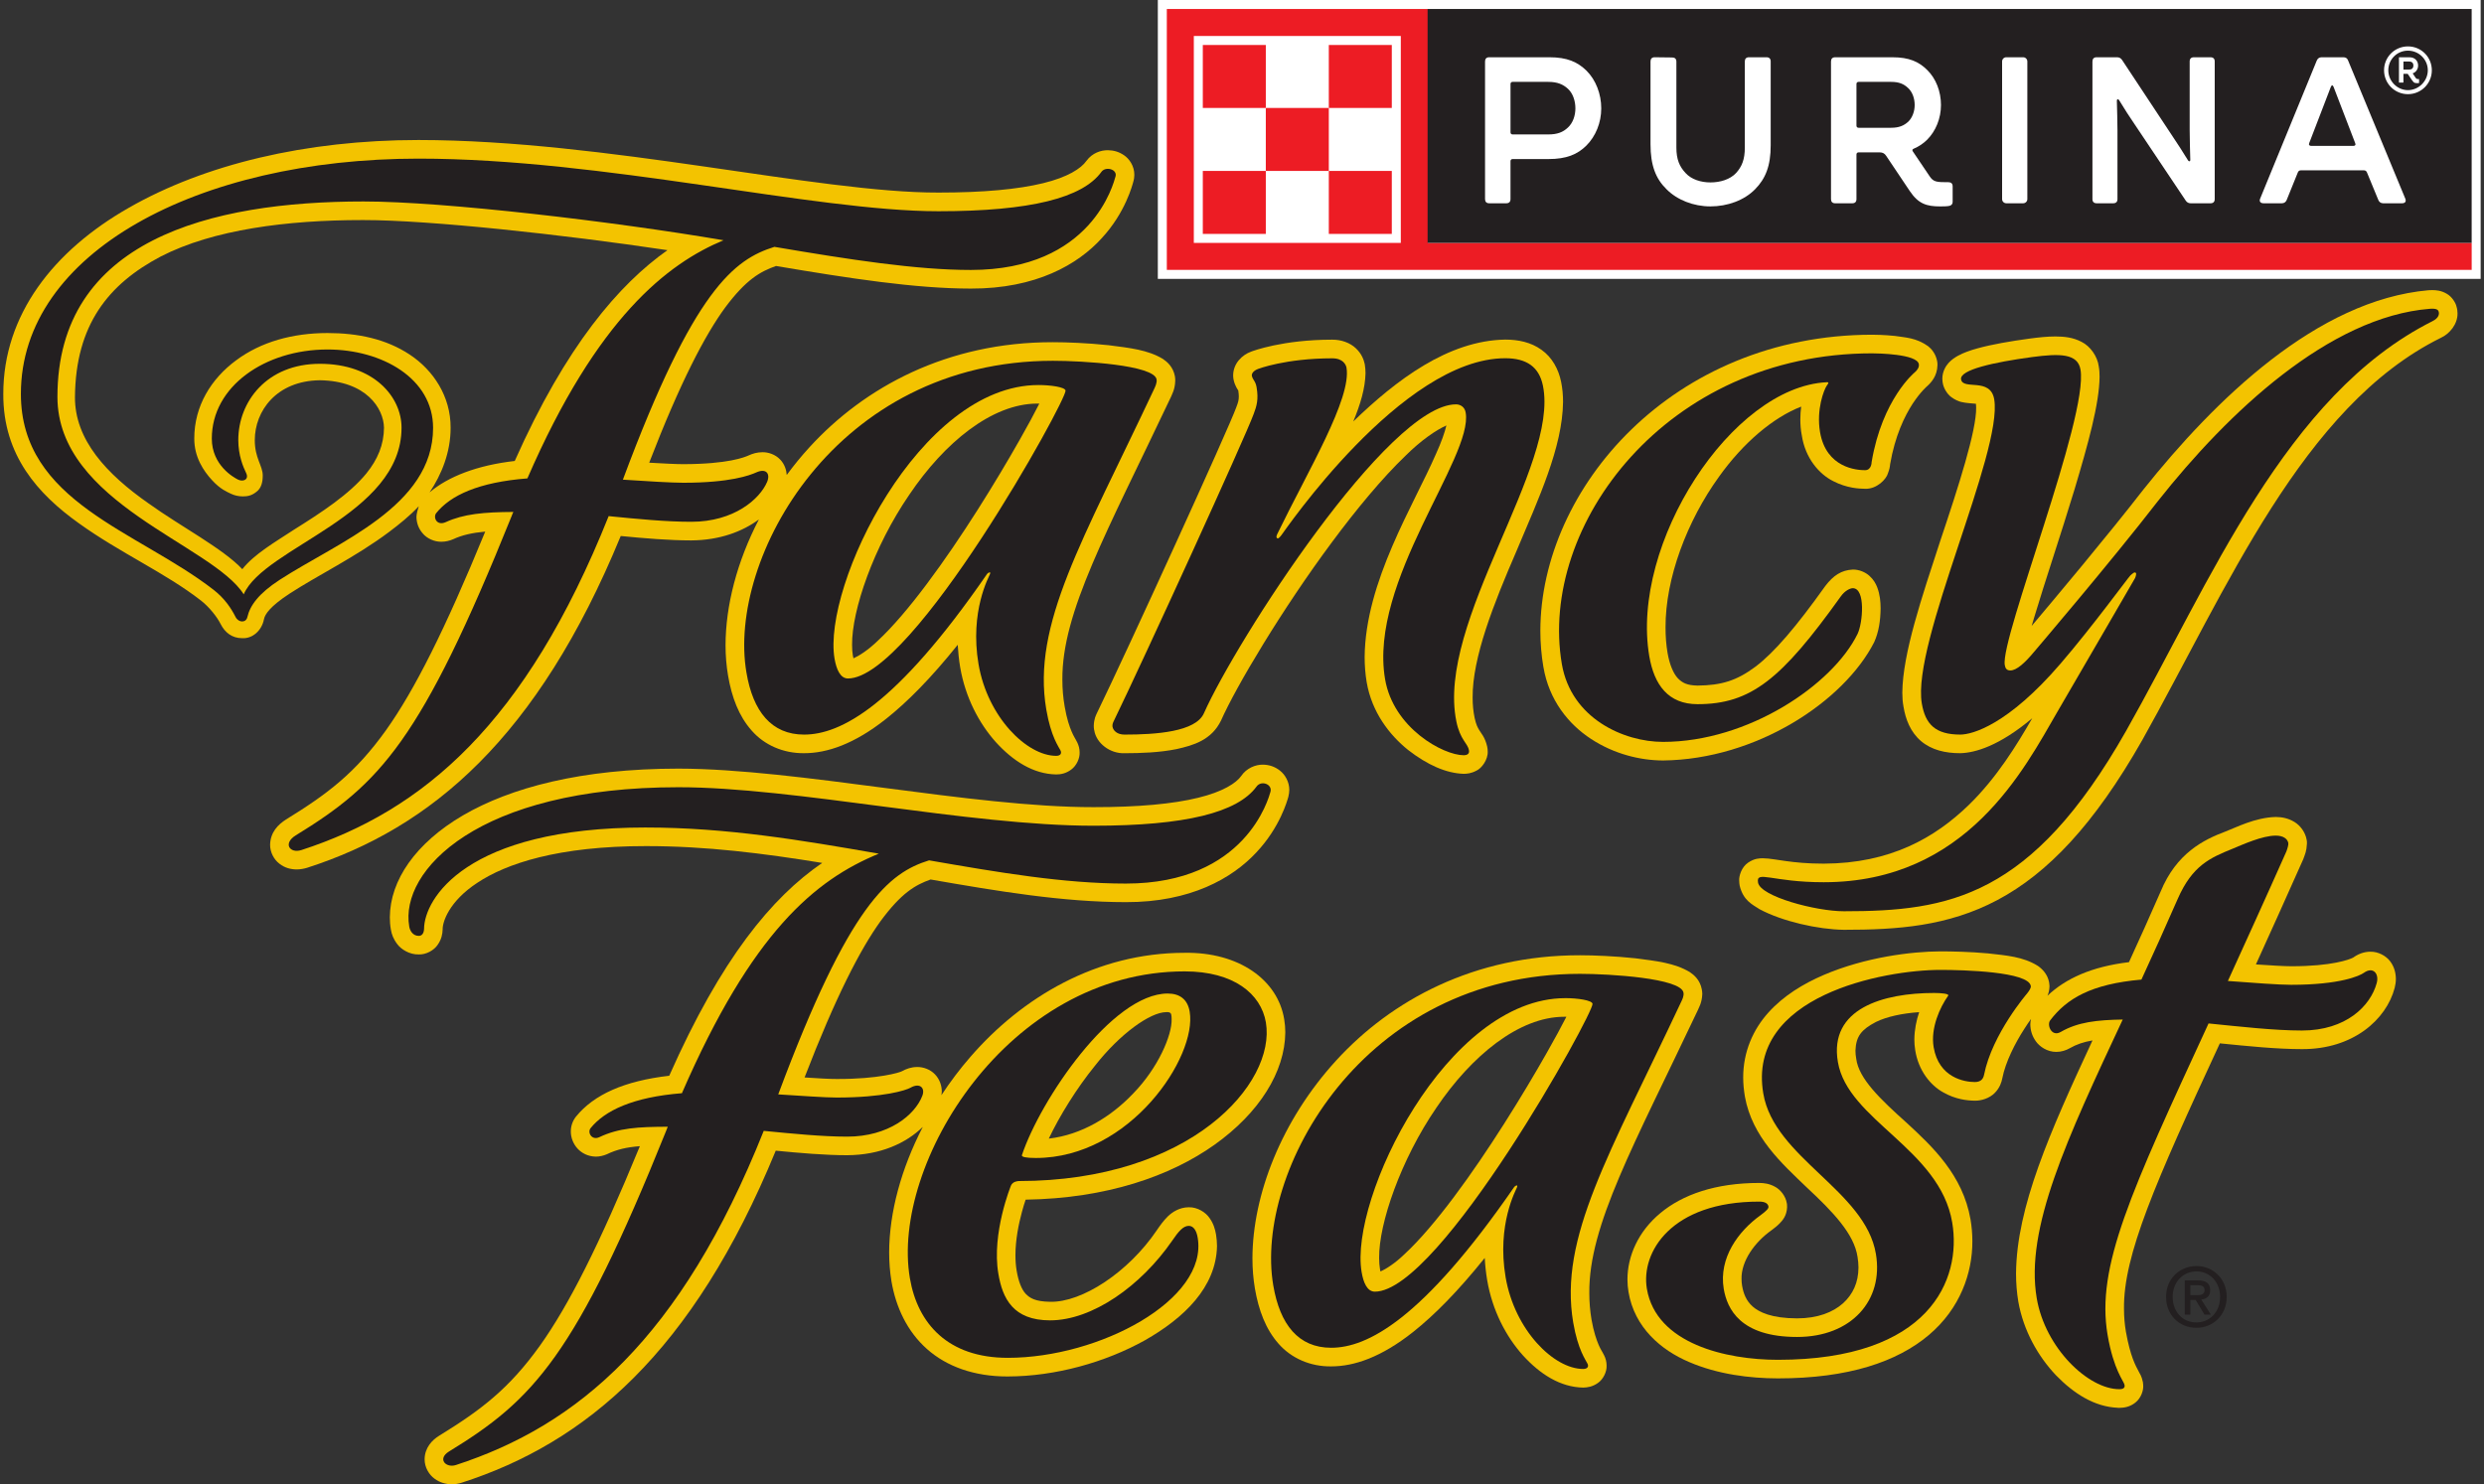 <svg width="174" height="104" viewBox="0 0 174 104" fill="none" xmlns="http://www.w3.org/2000/svg">
<rect x="0" y="0" width="174" height="104" fill="#333333" stroke="none"/>
<path d="M86.414 26.608L86.419 26.642C86.507 27.034 86.711 27.319 86.739 27.36C86.765 27.541 86.777 27.682 86.777 27.785C86.772 28.049 86.739 28.17 86.597 28.546C86.35 29.245 84.407 33.591 82.311 38.184C80.206 42.803 77.894 47.793 76.808 50.03C76.776 50.113 76.632 50.352 76.617 50.859C76.617 50.97 76.628 51.05 76.635 51.098L76.642 51.141L76.653 51.184C76.8 52.079 77.754 52.813 78.77 52.777C79.909 52.775 81.221 52.732 82.422 52.488C83.582 52.226 84.858 51.867 85.531 50.487C86.589 48.099 89.818 42.677 93.295 37.998C95.036 35.652 96.847 33.473 98.459 31.928C99.557 30.835 100.62 30.12 101.318 29.81C101.201 30.299 100.956 31.003 100.592 31.795C99.048 35.366 95.632 40.745 95.591 46.043C95.591 46.63 95.636 47.218 95.733 47.798C96.094 49.909 97.332 51.503 98.641 52.554C99.987 53.597 101.303 54.186 102.54 54.221C102.763 54.213 103.032 54.202 103.416 54.002C103.793 53.838 104.246 53.209 104.211 52.647C104.211 52.55 104.201 52.43 104.173 52.303C104.018 51.626 103.711 51.337 103.62 51.16C103.507 50.971 103.403 50.8 103.291 50.283V50.279C103.201 49.846 103.155 49.38 103.155 48.879C103.136 46.071 104.625 42.311 106.219 38.632C107.781 34.923 109.455 31.339 109.489 28.154C109.489 27.681 109.447 27.217 109.354 26.759C109.178 25.874 108.721 25.033 107.975 24.508C107.236 23.977 106.352 23.795 105.438 23.795C101.434 23.856 97.778 26.649 94.795 29.532C95.296 28.327 95.629 27.212 95.652 26.148C95.652 25.947 95.635 25.738 95.601 25.527C95.533 25.199 95.378 24.785 94.978 24.406C94.58 24.024 93.955 23.792 93.317 23.8C89.848 23.8 87.762 24.593 87.646 24.636C87.014 24.863 86.387 25.459 86.38 26.303C86.38 26.408 86.393 26.496 86.404 26.567L86.414 26.607V26.608Z" fill="#F3C300"/>
<path d="M108.115 46.743C108.502 49.04 109.859 50.742 111.45 51.777C113.044 52.823 114.868 53.281 116.493 53.286C123.02 53.213 129.162 49.161 131.286 44.992C131.603 44.281 131.722 43.507 131.734 42.629C131.73 42.155 131.692 41.685 131.501 41.166C131.403 40.909 131.252 40.623 130.961 40.36C130.678 40.092 130.215 39.899 129.783 39.909C128.983 39.952 128.432 40.313 127.859 41.06C125.829 43.906 124.301 45.702 122.976 46.707C121.648 47.7 120.579 48.021 118.907 48.038C118.159 48.022 117.841 47.842 117.531 47.527C117.232 47.207 116.959 46.611 116.81 45.753C116.711 45.179 116.668 44.581 116.668 43.961C116.655 40.524 118.174 36.496 120.423 33.389C122.112 31.025 124.207 29.253 126.169 28.491C126.132 28.769 126.11 29.067 126.11 29.382C126.11 29.739 126.136 30.114 126.212 30.501C126.458 32.125 127.443 33.227 128.409 33.711C129.372 34.212 130.252 34.244 130.64 34.248C131.465 34.286 132.144 33.566 132.247 33.162C132.357 32.883 132.389 32.676 132.398 32.538C132.741 30.538 133.412 29.16 133.98 28.284C134.272 27.842 134.535 27.528 134.713 27.336C134.802 27.237 134.87 27.172 134.91 27.134C134.926 27.117 134.941 27.107 134.947 27.102V27.097L134.971 27.081L134.992 27.061C135.278 26.799 135.7 26.35 135.716 25.585C135.716 25.483 135.713 25.397 135.697 25.322C135.602 24.787 135.294 24.441 135.057 24.254C134.207 23.657 133.48 23.654 132.726 23.537C131.988 23.462 131.341 23.453 131.131 23.453C117.161 23.474 107.921 34.212 107.899 44.188C107.899 45.045 107.97 45.902 108.113 46.743L108.115 46.743Z" fill="#F3C300"/>
<path d="M172.073 21.477C172.024 21.238 171.76 20.777 171.366 20.569C170.989 20.355 170.662 20.33 170.367 20.328C170.275 20.328 170.192 20.33 170.118 20.336C162.305 21.024 155.156 28.013 150.14 34.303C147.651 37.514 143.953 41.916 142.315 43.858C142.374 43.657 142.434 43.453 142.498 43.243C143.237 40.769 144.374 37.407 145.324 34.271C146.267 31.107 147.055 28.288 147.072 26.405C147.072 26.164 147.061 25.925 147.015 25.676C146.929 24.981 146.427 24.257 145.803 23.95C145.188 23.631 144.591 23.581 143.986 23.575C143.418 23.575 142.822 23.637 142.176 23.724C140.835 23.906 139.55 24.126 138.523 24.408C138.009 24.551 137.561 24.703 137.142 24.933C136.931 25.053 136.718 25.188 136.499 25.424C136.293 25.649 136.057 26.045 136.057 26.536C136.06 26.715 136.084 26.806 136.084 26.817C136.133 27.176 136.385 27.605 136.685 27.825C137.22 28.216 137.606 28.203 137.87 28.244C138.107 28.263 138.293 28.278 138.412 28.292C138.422 28.363 138.426 28.451 138.426 28.55C138.459 30.141 137.203 34.053 135.906 37.916C134.619 41.851 133.282 45.776 133.254 48.531C133.254 48.867 133.277 49.192 133.337 49.516C133.481 50.393 133.815 51.282 134.559 51.923C135.309 52.559 136.282 52.778 137.312 52.775C138.366 52.752 140.054 52.258 142.354 50.327C141.268 52.208 139.879 54.482 137.92 56.394C135.533 58.71 132.405 60.501 127.744 60.515C126.618 60.515 125.765 60.426 125.106 60.335C124.431 60.249 124.022 60.149 123.482 60.137C123.253 60.145 122.911 60.135 122.455 60.442C121.977 60.766 121.804 61.398 121.827 61.701C121.827 61.85 121.848 61.965 121.864 62.07C122.119 63.098 122.731 63.364 123.24 63.7C124.851 64.567 127.36 65.126 129.16 65.15C132.871 65.15 136.429 64.917 139.925 63.06C143.418 61.201 146.683 57.81 150.063 51.855C155.97 41.324 161.265 28.469 170.978 23.671C171.602 23.387 172.156 22.706 172.146 21.957C172.142 21.811 172.129 21.653 172.073 21.477Z" fill="#F3C300"/>
<path d="M43.48 37.557C45.163 37.722 46.872 37.865 48.425 37.866C50.426 37.851 52.011 37.244 53.159 36.397C51.624 39.349 50.829 42.433 50.823 45.206C50.823 45.935 50.882 46.646 50.998 47.329C51.254 48.847 51.751 50.172 52.648 51.184C53.535 52.205 54.874 52.791 56.322 52.775C57.928 52.78 59.845 52.136 62.075 50.364C63.553 49.192 65.203 47.531 67.087 45.18C67.115 45.677 67.167 46.205 67.259 46.756C67.621 48.864 68.572 50.677 69.759 52.003C70.954 53.316 72.373 54.236 73.984 54.264C74.291 54.264 74.668 54.201 75.038 53.923C75.413 53.65 75.643 53.132 75.626 52.727C75.626 52.451 75.556 52.225 75.466 52.033C75.297 51.693 75.227 51.637 75.066 51.259C74.917 50.914 74.725 50.367 74.576 49.491C74.468 48.873 74.418 48.257 74.418 47.632C74.375 42.91 77.525 37.315 82.021 27.819L82.031 27.797C82.072 27.662 82.306 27.327 82.324 26.675C82.324 26.605 82.324 26.502 82.302 26.371C82.175 25.701 81.761 25.355 81.461 25.151C80.403 24.509 79.127 24.377 77.651 24.188C76.206 24.034 74.709 23.977 73.755 23.977C66.339 23.969 60.553 27.126 56.703 31.338C56.13 31.964 55.599 32.614 55.11 33.281C55.086 32.933 54.964 32.528 54.653 32.202C54.303 31.831 53.798 31.679 53.405 31.687C53.039 31.689 52.73 31.779 52.435 31.914C52.166 32.032 51.028 32.517 47.866 32.523C47.388 32.523 46.493 32.48 45.476 32.42C47.65 26.787 49.387 23.466 50.812 21.528C52.273 19.577 53.254 19.03 54.357 18.637C59.521 19.508 64.107 20.219 68.004 20.221C72.569 20.235 75.507 18.53 77.171 16.694C78.839 14.895 79.326 12.945 79.386 12.736C79.443 12.538 79.458 12.376 79.458 12.25C79.464 11.631 79.096 11.117 78.738 10.879C78.374 10.629 78.002 10.53 77.606 10.525C77.122 10.521 76.514 10.711 76.102 11.273C75.731 11.805 74.793 12.417 73.06 12.838C71.34 13.258 68.9 13.496 65.737 13.493C57.295 13.515 42.491 9.821 29.318 9.81C21.398 9.814 14.32 11.527 9.023 14.559C3.743 17.567 0.228 22.064 0.231 27.6C0.208 31.912 2.678 34.634 5.526 36.666C8.388 38.729 11.598 40.146 14.088 42.088C14.668 42.544 15.201 43.225 15.45 43.716C15.748 44.315 16.253 44.719 16.964 44.717C17.676 44.759 18.335 44.199 18.492 43.383C18.557 43.046 18.918 42.492 20.267 41.606C22.19 40.347 24.932 39.018 27.258 37.271C27.958 36.745 28.728 36.126 29.333 35.471C29.272 35.657 29.172 36.027 29.172 36.208C29.175 36.621 29.309 37.029 29.611 37.376C29.903 37.729 30.422 37.968 30.916 37.96C31.222 37.96 31.509 37.886 31.754 37.778C32.367 37.495 33.057 37.335 33.989 37.249C31.152 44.166 29.035 48.357 27.043 51.159C24.894 54.165 22.938 55.633 20.036 57.42C19.477 57.773 18.94 58.319 18.921 59.185C18.91 59.71 19.196 60.237 19.572 60.518C19.947 60.815 20.377 60.92 20.782 60.92C21.029 60.92 21.278 60.876 21.509 60.806C30.195 58.011 37.657 51.71 43.481 37.558L43.48 37.557ZM63.692 34.669C66.153 31.012 69.49 28.281 72.659 28.279C72.685 28.279 72.712 28.281 72.739 28.281H72.802C72.466 28.943 71.998 29.82 71.447 30.784C69.8 33.695 67.342 37.695 64.925 40.913C63.722 42.522 62.524 43.937 61.487 44.897C60.812 45.553 60.177 45.953 59.784 46.129C59.77 46.069 59.753 46.003 59.741 45.931C59.706 45.73 59.687 45.479 59.687 45.186C59.659 42.777 61.201 38.298 63.692 34.669H63.692ZM30.09 34.503C30.93 33.255 31.565 31.695 31.565 29.981C31.579 27.777 30.348 25.931 28.698 24.844C27.04 23.749 25.082 23.338 22.945 23.335C20.5 23.337 18.283 23.95 16.54 25.247C14.8 26.53 13.604 28.443 13.609 30.731C13.604 32.038 14.267 33.012 14.852 33.644C15.439 34.287 15.899 34.459 16.157 34.588C16.421 34.717 16.703 34.779 16.995 34.782C17.319 34.779 17.594 34.75 17.951 34.471C18.314 34.209 18.405 33.767 18.405 33.312C18.405 32.64 17.847 32.101 17.847 30.847C17.847 28.794 19.366 26.683 22.405 26.644C25.653 26.69 26.873 28.612 26.898 29.97C26.89 31.155 26.455 32.196 25.667 33.169C24.487 34.621 22.492 35.926 20.585 37.119C19.293 37.969 17.805 38.821 16.974 39.882C15.595 38.42 12.679 36.905 10.406 35.273C7.483 33.227 5.229 30.828 5.251 27.809C5.299 22.768 7.582 19.91 11.265 17.97C14.939 16.08 20.131 15.42 25.379 15.42H25.468C30.09 15.419 39.391 16.427 46.754 17.529C43.374 19.916 39.647 24.22 36.057 32.3C33.439 32.596 31.377 33.397 30.089 34.504L30.09 34.503Z" fill="#F3C300"/>
<path d="M111.978 94.222C111.83 93.875 111.636 93.326 111.481 92.451C111.378 91.835 111.329 91.224 111.329 90.605C111.281 85.879 114.435 80.278 118.932 70.777L118.935 70.772C118.973 70.641 119.215 70.315 119.243 69.651C119.243 69.562 119.231 69.448 119.209 69.323C119.083 68.665 118.67 68.318 118.375 68.118C117.311 67.473 116.04 67.34 114.563 67.147C113.121 66.993 111.63 66.934 110.679 66.934C103.26 66.927 97.465 70.085 93.611 74.292C89.752 78.51 87.746 83.732 87.731 88.162C87.731 88.894 87.789 89.603 87.905 90.291C88.166 91.811 88.663 93.139 89.562 94.155C90.455 95.173 91.794 95.761 93.246 95.741C94.851 95.744 96.76 95.099 98.991 93.326C100.468 92.154 102.115 90.495 104.004 88.143C104.03 88.644 104.085 89.168 104.177 89.717C104.54 91.824 105.486 93.641 106.675 94.966C107.868 96.279 109.288 97.199 110.9 97.227C111.202 97.221 111.559 97.168 111.93 96.904C112.302 96.649 112.559 96.122 112.54 95.693C112.54 95.42 112.472 95.174 112.368 94.971C112.21 94.653 112.144 94.603 111.977 94.223L111.978 94.222ZM108.362 73.748C106.714 76.655 104.255 80.661 101.842 83.877C100.636 85.486 99.439 86.901 98.398 87.864C97.728 88.515 97.094 88.917 96.698 89.09C96.689 89.036 96.674 88.976 96.663 88.912C96.628 88.696 96.606 88.442 96.606 88.145C96.579 85.736 98.124 81.256 100.608 77.629C103.073 73.974 106.406 71.244 109.571 71.244H109.722C109.384 71.904 108.913 72.783 108.362 73.748Z" fill="#F3C300"/>
<path d="M71.845 84.059C77.535 83.971 81.982 82.405 85.064 80.22C88.218 77.976 90.006 75.103 90.033 72.344C90.033 72.036 90.008 71.727 89.957 71.422C89.506 68.648 86.772 66.704 82.983 66.762C76.772 66.764 71.578 69.908 67.988 74.039C67.237 74.9 66.557 75.808 65.943 76.74C65.953 76.663 65.969 76.58 65.971 76.491C65.973 76.097 65.835 75.633 65.495 75.28C65.157 74.923 64.661 74.757 64.25 74.764C63.834 74.764 63.482 74.891 63.164 75.067C63.024 75.144 61.544 75.616 58.608 75.603C58.149 75.607 57.327 75.559 56.359 75.496C58.532 69.859 60.26 66.516 61.677 64.55C63.131 62.575 64.104 62.011 65.186 61.625C69.956 62.456 74.466 63.209 78.863 63.212C83.387 63.225 86.314 61.541 87.992 59.743C89.67 57.964 90.172 56.087 90.243 55.847C90.285 55.676 90.313 55.509 90.313 55.35C90.316 54.778 90.008 54.267 89.659 53.997C89.302 53.714 88.898 53.583 88.465 53.579C87.95 53.568 87.316 53.824 86.948 54.368C86.597 54.87 85.655 55.481 83.922 55.9C82.202 56.324 79.758 56.559 76.602 56.556C68.076 56.567 55.922 53.87 47.522 53.856C40.697 53.859 35.749 55.196 32.418 57.139C29.105 59.083 27.326 61.685 27.307 64.269C27.307 64.555 27.328 64.846 27.382 65.143C27.438 65.461 27.548 65.788 27.826 66.151C28.1 66.523 28.691 66.895 29.336 66.876C29.839 66.898 30.409 66.587 30.661 66.197C30.931 65.815 30.997 65.44 31.008 65.111C30.997 64.624 31.431 63.167 33.447 61.849C35.455 60.517 39.081 59.283 45.245 59.286C49.463 59.283 53.482 59.794 57.594 60.464C54.056 62.889 50.521 67.16 46.879 75.376C43.72 75.74 41.606 76.699 40.355 78.229C40.093 78.553 39.983 78.936 39.985 79.283C39.985 80.131 40.637 81.017 41.731 81.044C42.005 81.044 42.276 80.978 42.51 80.877C43.203 80.544 43.89 80.384 44.821 80.312C41.969 87.255 39.834 91.467 37.82 94.291C35.652 97.322 33.67 98.811 30.768 100.596C30.271 100.898 29.754 101.438 29.743 102.245C29.74 102.834 30.068 103.341 30.434 103.606C30.802 103.883 31.222 103.997 31.645 104C31.873 104 32.107 103.968 32.336 103.893C41.01 101.1 48.519 94.793 54.34 80.627C56.039 80.792 57.791 80.945 59.341 80.945C61.659 80.933 63.469 80.11 64.641 78.96C63.126 81.886 62.292 84.956 62.284 87.749C62.284 88.444 62.337 89.122 62.445 89.779C62.754 91.594 63.545 93.293 64.934 94.525C66.318 95.754 68.241 96.447 70.559 96.447H70.592C73.919 96.44 77.418 95.464 80.207 93.908C82.941 92.352 85.189 90.196 85.249 87.314C85.249 87.044 85.223 86.777 85.182 86.505C85.115 86.127 85.007 85.736 84.726 85.346C84.468 84.958 83.885 84.576 83.274 84.592C82.625 84.592 82.115 84.932 81.811 85.225C81.497 85.536 81.27 85.854 81.019 86.221C79.044 89.135 75.803 91.27 73.557 91.215C72.506 91.198 72.134 90.951 71.848 90.656C71.563 90.353 71.34 89.79 71.213 89.026C71.156 88.69 71.13 88.326 71.13 87.952C71.128 86.894 71.355 85.764 71.583 84.925C71.674 84.581 71.768 84.284 71.845 84.059ZM76.71 74.663C78.441 72.455 80.562 70.919 81.703 70.919H81.799C81.904 70.919 82.025 70.963 82.046 71.101C82.064 71.183 82.071 71.289 82.071 71.406C82.109 72.521 81.128 74.825 79.375 76.623C77.831 78.247 75.777 79.516 73.466 79.781C74.219 78.202 75.392 76.285 76.71 74.663V74.663Z" fill="#F3C300"/>
<path d="M166.044 66.684C165.566 66.687 165.155 66.863 164.828 67.102H164.824C164.595 67.226 163.346 67.708 160.49 67.703C160.024 67.704 159.091 67.648 158.023 67.576C159.039 65.331 160.15 62.891 161.339 60.204C161.461 59.859 161.573 59.652 161.596 59.117V58.967L161.579 58.854C161.492 58.325 161.14 57.85 160.725 57.596C160.304 57.338 159.858 57.246 159.414 57.245C157.955 57.279 156.604 57.997 155.899 58.26C154.353 58.838 152.452 59.786 151.345 62.479C150.597 64.195 149.856 65.833 149.131 67.417C146.503 67.731 144.691 68.569 143.421 69.771C143.485 69.621 143.553 69.43 143.564 69.118C143.558 69.109 143.569 69.017 143.536 68.83C143.429 68.25 143.04 67.881 142.747 67.677C141.709 67.03 140.563 66.952 139.254 66.802C137.969 66.685 136.681 66.661 135.919 66.661C133.889 66.669 130.665 67.07 127.764 68.308C126.312 68.93 124.934 69.77 123.873 70.948C122.812 72.124 122.103 73.692 122.108 75.505C122.108 75.944 122.153 76.39 122.228 76.841C122.742 79.678 124.809 81.518 126.568 83.209C128.383 84.9 129.88 86.45 130.118 88.073C130.16 88.33 130.183 88.576 130.183 88.814C130.177 89.871 129.792 90.693 129.099 91.322C128.4 91.946 127.333 92.376 125.88 92.377C124.095 92.372 123.23 91.948 122.768 91.544C122.312 91.136 122.125 90.63 122.032 90.095C122.005 89.933 121.991 89.773 121.991 89.609C121.966 88.358 122.912 87.039 124.082 86.209C124.335 86.021 124.509 85.886 124.696 85.686C124.861 85.511 125.161 85.186 125.183 84.587C125.183 84.562 125.183 84.501 125.177 84.406L125.172 84.357L125.161 84.303C125.089 83.819 124.71 83.338 124.315 83.143C123.923 82.932 123.566 82.893 123.235 82.888C120.167 82.887 117.856 83.708 116.307 85C114.747 86.289 113.999 88.03 114 89.652C114 89.948 114.026 90.239 114.073 90.523C114.488 93.008 116.34 94.597 118.323 95.437C120.326 96.301 122.591 96.579 124.533 96.582H124.544C129.488 96.582 132.898 95.412 135.104 93.55C137.314 91.686 138.171 89.185 138.161 86.969C138.161 86.442 138.115 85.929 138.03 85.436C137.489 82.333 135.363 80.337 133.556 78.673C131.692 77.004 130.211 75.58 130.027 74.198C129.989 73.98 129.971 73.793 129.971 73.618C130.011 72.6 130.392 72.142 131.402 71.61C132.174 71.23 133.273 71 134.434 70.921C134.238 71.5 134.106 72.141 134.097 72.83C134.097 73.083 134.115 73.336 134.159 73.593C134.383 75.022 135.232 76.048 136.109 76.535C136.985 77.038 137.812 77.117 138.333 77.124C138.8 77.131 139.364 76.952 139.729 76.582C140.091 76.215 140.208 75.816 140.256 75.564C140.482 74.402 141.165 73.076 141.799 72.094C141.962 71.837 142.121 71.602 142.268 71.399C142.242 71.528 142.22 71.659 142.22 71.774C142.228 72.203 142.34 72.583 142.606 72.961C142.861 73.325 143.394 73.709 144.042 73.705C144.389 73.705 144.718 73.599 144.976 73.452C145.443 73.182 145.947 73.008 146.576 72.902C143.585 79.342 141.255 84.577 141.22 89.236C141.22 89.898 141.272 90.557 141.378 91.197C141.738 93.24 142.759 95.034 144.018 96.364C145.268 97.652 146.723 98.575 148.341 98.641L148.363 98.646H148.463C148.777 98.641 149.177 98.597 149.58 98.277C149.99 97.955 150.145 97.409 150.129 97.118C150.129 97.017 150.118 96.945 150.112 96.901L150.111 96.862C150.003 96.355 149.892 96.278 149.817 96.107C149.601 95.698 149.228 95.059 148.917 93.314C148.826 92.782 148.782 92.251 148.782 91.697C148.739 87.97 150.948 82.92 155.497 73.106C157.434 73.301 159.474 73.511 161.244 73.511C164.831 73.529 167.161 71.439 167.743 69.221C167.795 69.014 167.827 68.804 167.827 68.589C167.823 68.183 167.721 67.744 167.422 67.351C167.125 66.961 166.57 66.672 166.044 66.686L166.044 66.684Z" fill="#F3C300"/>
<path d="M80.841 27.265C75.814 37.959 72.277 43.744 73.29 49.712C73.621 51.647 74.17 52.336 74.29 52.591C74.377 52.774 74.3 52.961 73.985 52.961C71.925 52.961 69.175 50.238 68.544 46.536C67.915 42.82 69.285 40.401 69.339 40.245C69.429 40.026 69.265 40.096 69.153 40.201C62.716 49.544 58.844 51.472 56.322 51.472C54.043 51.472 52.741 49.851 52.285 47.112C50.93 39.172 58.52 25.28 73.754 25.28C75.825 25.28 80.849 25.575 81.016 26.585C81.056 26.822 80.925 27.081 80.841 27.265L80.841 27.265ZM72.739 26.979C64.398 26.979 57.593 41.051 58.459 46.158C58.59 46.892 58.854 47.54 59.4 47.54C63.949 47.54 74.746 27.997 74.64 27.364C74.593 27.117 73.582 26.979 72.739 26.979Z" fill="#231F20"/>
<path d="M102.014 50.546C102.287 51.859 102.798 52.056 102.895 52.559C102.962 52.854 102.711 52.919 102.539 52.919C101.096 52.919 97.6 51.016 97.021 47.581C95.857 40.734 103.208 32.047 102.669 28.914C102.605 28.515 102.298 28.333 101.988 28.333C97.26 28.333 86.632 44.823 84.335 49.97C83.766 51.282 80.968 51.472 78.77 51.472C78.244 51.472 77.981 51.186 77.929 50.922C77.904 50.757 77.981 50.6 77.981 50.6C80.178 46.075 87.217 30.658 87.817 29.01C88.025 28.457 88.169 27.997 88.023 27.143C87.951 26.694 87.763 26.639 87.692 26.341C87.664 26.209 87.763 25.991 88.12 25.853C88.12 25.853 90.049 25.107 93.32 25.107C94.09 25.107 94.28 25.568 94.318 25.751C94.698 27.91 91.613 33.001 89.479 37.402C89.407 37.566 89.38 37.657 89.472 37.718C89.516 37.752 89.592 37.718 89.761 37.497C89.932 37.289 98.202 25.101 105.439 25.101C106.934 25.101 107.808 25.704 108.079 27.021C109.242 32.67 100.589 43.59 102.015 50.546L102.014 50.546Z" fill="#231F20"/>
<path d="M134.126 26.089C134.126 26.089 131.845 27.945 131.103 32.385C131.103 32.385 131.103 32.945 130.642 32.945C130.087 32.945 127.925 32.806 127.491 30.28C127.22 28.681 127.768 27.305 127.961 27.024C128.014 26.939 128.188 26.767 127.957 26.782C121.292 27.107 114.191 38.102 115.529 45.976C115.871 47.985 116.856 49.341 118.908 49.341C122.654 49.341 124.792 47.59 128.933 41.804C129.247 41.357 129.627 41.214 129.784 41.214C130.696 41.214 130.485 43.666 130.118 44.419C128.367 47.997 122.44 51.983 116.493 51.983C113.748 51.983 110.059 50.35 109.404 46.525C107.754 36.843 116.723 24.758 131.134 24.758C131.53 24.758 134.286 24.802 134.411 25.514C134.444 25.719 134.331 25.908 134.126 26.09L134.126 26.089Z" fill="#231F20"/>
<path d="M170.39 22.505C160.061 27.689 154.81 40.822 148.931 51.211C142.303 62.89 136.505 63.85 129.16 63.85C127.187 63.85 123.308 62.812 123.148 61.84C122.995 60.959 124.132 61.817 127.745 61.817C137.785 61.817 141.814 53.839 144.134 49.846C146.291 46.147 149.557 40.506 149.557 40.506C149.609 40.381 149.673 40.187 149.602 40.133C149.509 40.058 149.385 40.187 149.231 40.319C149.085 40.454 146.57 43.907 144.346 46.491C140.65 50.796 138.157 51.471 137.315 51.471C135.578 51.471 134.869 50.755 134.62 49.293C133.895 45.026 140.311 31.675 139.691 27.976C139.421 26.416 137.502 27.364 137.37 26.584C137.254 25.908 139.673 25.38 142.349 25.018C144.3 24.759 145.542 24.769 145.735 25.896C146.307 29.216 140.109 44.714 140.431 46.598C140.47 46.844 140.579 46.978 140.818 46.978C141.264 46.978 141.847 46.44 142.474 45.686C142.474 45.686 147.863 39.373 151.157 35.113C156.059 28.909 163.158 22.193 170.215 21.636C170.683 21.601 170.792 21.715 170.825 21.841C170.879 22.005 170.831 22.289 170.39 22.504V22.505Z" fill="#231F20"/>
<path d="M77.154 12.041C75.832 13.865 72.189 14.801 65.735 14.801C56.992 14.801 42.282 11.115 29.317 11.115C13.848 11.115 1.463 17.707 1.463 27.599C1.463 35.188 9.631 37.192 14.954 41.322C15.728 41.922 16.191 42.615 16.497 43.225C16.712 43.649 17.233 43.649 17.327 43.24C17.51 42.44 18.098 41.599 19.59 40.629C23.66 37.984 30.337 35.489 30.337 29.981C30.337 26.516 26.76 24.488 22.944 24.488C18.563 24.488 14.837 27.073 14.837 30.73C14.837 32.607 16.38 33.462 16.68 33.608C17.038 33.781 17.474 33.598 17.232 33.123C17.038 32.719 16.692 31.919 16.692 30.834C16.692 28.15 18.683 25.491 22.405 25.491C26.191 25.491 28.127 27.808 28.127 29.969C28.127 36.123 18.496 38.334 17.072 41.644C14.884 38.167 4.023 35.276 4.023 27.808C4.023 16.837 14.687 14.116 25.47 14.116C31.089 14.116 42.989 15.519 50.682 16.834C46.78 18.461 41.843 22.234 36.943 33.521C33.526 33.786 31.557 34.708 30.56 35.949C30.323 36.243 30.585 36.877 31.229 36.583C32.478 36.013 33.869 35.883 35.962 35.871C35.914 35.964 35.877 36.056 35.842 36.154C29.476 51.962 26.617 54.913 20.716 58.534C19.798 59.106 20.305 59.825 21.118 59.561C29.611 56.8 36.809 50.745 42.636 36.164C44.626 36.363 46.672 36.561 48.424 36.561C51.416 36.561 53.227 34.97 53.739 33.759C53.973 33.182 53.663 32.792 52.978 33.101C52.524 33.305 51.153 33.826 47.865 33.826C47.034 33.826 45.296 33.719 43.632 33.609C43.638 33.597 43.645 33.59 43.645 33.577C48.618 20.221 51.45 18.174 54.247 17.297C59.533 18.194 64.188 18.916 68.002 18.916C76.512 18.916 78.001 12.824 78.141 12.361C78.281 11.87 77.46 11.627 77.153 12.04L77.154 12.041Z" fill="#231F20"/>
<path d="M117.753 70.22C112.73 80.92 109.189 86.712 110.201 92.671C110.536 94.609 111.086 95.294 111.202 95.553C111.299 95.741 111.213 95.922 110.9 95.922C108.84 95.922 106.099 93.199 105.466 89.497C104.834 85.783 106.208 83.359 106.258 83.207C106.351 82.989 106.179 83.051 106.074 83.162C99.627 92.507 95.752 94.436 93.246 94.436C90.958 94.436 89.659 92.819 89.191 90.07C87.84 82.135 95.429 68.236 110.679 68.236C112.734 68.236 117.753 68.539 117.924 69.552C117.971 69.783 117.839 70.041 117.753 70.221L117.753 70.22ZM109.651 69.939C101.313 69.939 94.508 84.007 95.378 89.124C95.499 89.862 95.765 90.505 96.308 90.505C100.862 90.505 111.664 70.955 111.554 70.332C111.509 70.084 110.497 69.938 109.651 69.938V69.939Z" fill="#231F20"/>
<path d="M71.355 82.756C71.298 82.761 70.953 82.775 70.82 83.063C70.82 83.063 69.448 86.413 69.933 89.245C70.222 90.984 70.968 92.516 73.557 92.516C76.512 92.516 79.913 90.108 82.095 86.955C82.56 86.269 82.886 85.895 83.273 85.895C83.597 85.895 83.813 86.215 83.896 86.723C84.634 91.073 77.017 95.141 70.592 95.141C66.414 95.141 64.279 92.758 63.735 89.559C62.38 81.594 70.585 68.064 82.984 68.064C86.419 68.064 88.328 69.632 88.673 71.637C89.395 75.916 83.39 82.755 71.355 82.755V82.756ZM81.8 69.615C77.887 69.615 72.856 77.107 71.582 80.945C71.555 81.067 71.862 81.139 72.556 81.139C79.183 81.139 83.868 74.023 83.335 70.887C83.191 70.013 82.625 69.616 81.8 69.616V69.615Z" fill="#231F20"/>
<path d="M141.996 69.61C141.996 69.61 139.548 72.45 138.98 75.308C138.931 75.55 138.798 75.817 138.333 75.817C137.629 75.817 135.811 75.531 135.448 73.372C135.225 72.041 135.885 70.583 136.468 69.765C136.558 69.626 135.967 69.577 135.483 69.577C131.919 69.577 128.1 70.66 128.741 74.414C129.433 78.498 135.874 80.5 136.748 85.652C137.431 89.657 135.163 95.28 124.538 95.28C120.921 95.28 116.014 94.163 115.361 90.304C114.932 87.76 117.035 84.195 123.235 84.195C123.62 84.195 123.841 84.317 123.878 84.542C123.897 84.674 123.759 84.826 123.323 85.15C121.773 86.258 120.38 88.142 120.746 90.315C120.987 91.709 121.897 93.68 125.886 93.68C129.686 93.68 131.958 91.118 131.403 87.856C130.658 83.421 124.275 81.124 123.516 76.622C122.347 69.756 131.985 67.96 135.921 67.96C137.583 67.96 142.089 68.087 142.253 69.082C142.284 69.214 142.144 69.42 141.996 69.61V69.61Z" fill="#231F20"/>
<path d="M45.245 57.983C50.87 57.983 56.101 58.863 61.56 59.816C57.096 61.653 52.679 65.304 47.767 76.6C44.35 76.87 42.367 77.812 41.369 79.049C41.131 79.347 41.449 79.929 41.981 79.68C43.349 79.032 44.689 78.956 46.776 78.949C46.747 79.037 46.709 79.133 46.666 79.229C40.3 95.048 37.349 98.097 31.448 101.707C30.617 102.226 31.233 102.883 31.94 102.651C40.424 99.887 47.674 93.826 53.498 79.238C55.488 79.433 57.594 79.643 59.343 79.643C62.243 79.643 64.085 78.136 64.607 76.782C64.825 76.226 64.429 75.841 63.777 76.216C63.462 76.394 61.895 76.904 58.608 76.904C57.783 76.904 56.188 76.786 54.517 76.683C54.517 76.666 54.527 76.655 54.529 76.644C59.505 63.308 62.28 61.154 65.08 60.284C69.967 61.134 74.52 61.911 78.862 61.911C87.295 61.911 88.871 55.886 88.992 55.488C89.148 54.952 88.351 54.65 88.019 55.113C86.689 56.93 83.052 57.858 76.601 57.858C67.853 57.858 55.685 55.16 47.52 55.16C33.455 55.16 27.997 61.019 28.666 64.912C28.699 65.159 28.886 65.576 29.335 65.576C29.566 65.576 29.696 65.377 29.705 65.079C29.718 63.027 32.577 57.982 45.243 57.982L45.245 57.983Z" fill="#231F20"/>
<path d="M165.59 68.162C165.287 68.378 163.918 69.005 160.49 69.005C159.661 69.005 157.814 68.869 156.059 68.736C157.284 66.046 158.652 63.049 160.151 59.675C160.229 59.474 160.311 59.198 160.294 59.078C160.24 58.771 159.93 58.551 159.418 58.551C158.462 58.551 157.111 59.173 156.397 59.467C154.831 60.102 153.569 60.635 152.539 62.999C151.679 64.968 150.833 66.842 150.003 68.639C146.47 68.951 144.773 69.971 143.611 71.497C143.365 71.817 143.705 72.679 144.345 72.311C145.549 71.612 146.889 71.468 148.694 71.438C144.805 79.758 141.836 86.081 142.671 90.974C143.265 94.463 146.287 97.348 148.464 97.339C148.839 97.339 148.843 97.153 148.821 97.042C148.771 96.763 148.062 96.031 147.632 93.532C146.824 88.759 149.229 83.589 154.705 71.712C156.905 71.933 159.303 72.207 161.244 72.207C164.333 72.207 166.05 70.49 166.485 68.88C166.666 68.219 166.227 67.707 165.589 68.162L165.59 68.162Z" fill="#231F20"/>
<path d="M153.431 91.087V92.111H153.038V89.716H153.946C154.525 89.716 154.82 89.918 154.82 90.404C154.82 90.838 154.554 91.018 154.195 91.058L154.866 92.111H154.42L153.801 91.087H153.431ZM153.431 90.751H153.871C154.166 90.751 154.426 90.723 154.426 90.375C154.426 90.086 154.143 90.051 153.905 90.051H153.431V90.751ZM155.977 90.873C155.977 92.175 154.993 93.037 153.859 93.037C152.615 93.037 151.73 92.106 151.73 90.873C151.73 89.571 152.713 88.709 153.859 88.709C154.993 88.709 155.977 89.571 155.977 90.873ZM155.514 90.873C155.514 89.82 154.785 89.085 153.859 89.085C152.922 89.085 152.193 89.82 152.193 90.873C152.193 91.857 152.829 92.661 153.859 92.661C154.785 92.661 155.514 91.932 155.514 90.873Z" fill="#231F20"/>
<path d="M173.766 0H81.104V19.541H173.766V0Z" fill="white"/>
<path d="M100.015 17.02V0.63H81.734V18.91H173.137V17.019H100.015V17.02ZM98.124 17.02H83.625V2.521H98.124V17.02Z" fill="#ED1C24"/>
<path d="M88.668 3.152H84.255V7.564H88.668V3.152Z" fill="#ED1C24"/>
<path d="M88.668 11.977H84.255V16.39H88.668V11.977Z" fill="#ED1C24"/>
<path d="M93.081 7.564H88.668V11.977H93.081V7.564Z" fill="#ED1C24"/>
<path d="M97.493 3.152H93.081V7.564H97.493V3.152Z" fill="#ED1C24"/>
<path d="M97.493 11.977H93.081V16.39H97.493V11.977Z" fill="#ED1C24"/>
<path d="M173.136 0.63H100.001V17.02H173.136V0.63Z" fill="#231F20"/>
<path d="M146.573 4.305C146.573 4.115 146.675 4.012 146.865 4.012H148.297C148.443 4.012 148.56 4.071 148.648 4.202L152.185 9.552C152.521 10.063 152.886 10.604 153.266 11.233C153.324 11.335 153.427 11.321 153.427 11.203C153.412 10.604 153.383 9.712 153.383 9.114V4.305C153.383 4.115 153.485 4.013 153.675 4.013H154.844C155.034 4.013 155.137 4.115 155.137 4.305V13.951C155.137 14.142 155.034 14.244 154.844 14.244H153.456C153.309 14.244 153.193 14.185 153.105 14.054L149.524 8.704C149.174 8.193 148.823 7.652 148.443 7.023C148.384 6.921 148.282 6.935 148.282 7.053C148.297 7.652 148.325 8.544 148.325 9.143V13.951C148.325 14.141 148.223 14.243 148.033 14.243H146.864C146.674 14.243 146.572 14.141 146.572 13.951V4.305H146.573Z" fill="white"/>
<path d="M141.72 4.012H140.536C140.375 4.012 140.244 4.143 140.244 4.305V13.951C140.244 14.112 140.375 14.243 140.536 14.243H141.72C141.882 14.243 142.012 14.112 142.012 13.951V4.305C142.012 4.143 141.882 4.012 141.72 4.012Z" fill="white"/>
<path d="M136.487 12.767C136.122 12.767 135.801 12.767 135.61 12.709C135.406 12.65 135.289 12.533 135.172 12.358L133.988 10.604C133.93 10.517 133.959 10.458 134.061 10.415C134.412 10.268 134.734 10.049 134.997 9.786C135.596 9.186 135.962 8.295 135.962 7.36C135.962 6.409 135.611 5.503 134.997 4.904C134.412 4.32 133.725 4.013 132.571 4.013H128.551C128.361 4.013 128.259 4.115 128.259 4.305V13.951C128.259 14.142 128.361 14.244 128.551 14.244H129.75C129.94 14.244 130.042 14.142 130.042 13.951V10.823C130.042 10.736 130.1 10.677 130.188 10.677H131.679C131.869 10.677 132.015 10.75 132.117 10.911L133.784 13.396C134.383 14.288 134.968 14.463 135.903 14.463C136.049 14.463 136.444 14.463 136.575 14.419C136.721 14.375 136.78 14.273 136.78 14.141V13.059C136.78 12.869 136.677 12.767 136.487 12.767H136.487ZM133.667 8.529C133.36 8.806 133.024 8.953 132.468 8.953H130.188C130.101 8.953 130.042 8.894 130.042 8.806V5.883C130.042 5.796 130.101 5.737 130.188 5.737H132.468C133.024 5.737 133.36 5.883 133.652 6.161C133.959 6.439 134.12 6.892 134.12 7.36C134.12 7.798 133.959 8.251 133.667 8.529L133.667 8.529Z" fill="white"/>
<path d="M116.727 13.249C115.981 12.519 115.616 11.583 115.616 10.107V4.305C115.616 4.115 115.718 4.012 115.908 4.012L117.136 4.027C117.326 4.027 117.428 4.129 117.428 4.319V10.341C117.428 11.174 117.647 11.671 118.071 12.124C118.48 12.577 119.153 12.782 119.811 12.782C120.497 12.782 121.184 12.577 121.608 12.124C122.018 11.671 122.222 11.174 122.222 10.341V4.305C122.222 4.115 122.324 4.012 122.514 4.012H123.742C123.932 4.012 124.034 4.115 124.034 4.305V10.18C124.034 11.642 123.669 12.519 122.938 13.264C122.178 14.038 121.009 14.462 119.81 14.462C118.626 14.462 117.471 14.009 116.726 13.249" fill="white"/>
<path d="M111.143 4.962C110.5 4.334 109.77 4.012 108.527 4.012H104.317C104.127 4.012 104.025 4.115 104.025 4.305V13.951C104.025 14.141 104.127 14.243 104.317 14.243H105.516C105.706 14.243 105.808 14.141 105.808 13.951V11.291C105.808 11.203 105.866 11.145 105.954 11.145H108.468C109.725 11.145 110.499 10.823 111.128 10.195C111.771 9.552 112.165 8.602 112.165 7.594C112.165 6.585 111.785 5.606 111.142 4.963L111.143 4.962ZM109.828 8.938C109.492 9.259 109.097 9.42 108.454 9.42H105.955C105.867 9.42 105.809 9.361 105.809 9.274V5.883C105.809 5.795 105.867 5.737 105.955 5.737H108.454C109.097 5.737 109.492 5.912 109.828 6.219C110.179 6.541 110.354 7.067 110.354 7.593C110.354 8.104 110.179 8.616 109.828 8.938Z" fill="white"/>
<path d="M168.482 13.907L164.477 4.231C164.419 4.07 164.302 4.012 164.141 4.012H162.621C162.46 4.012 162.343 4.1 162.285 4.246L158.324 13.907C158.236 14.112 158.339 14.243 158.558 14.243H159.844C160.004 14.243 160.122 14.155 160.18 14.009L160.954 12.095C160.998 11.978 161.071 11.934 161.188 11.934H165.573C165.689 11.934 165.763 11.978 165.807 12.095L166.596 14.009C166.654 14.155 166.772 14.243 166.933 14.243H168.263C168.482 14.243 168.57 14.112 168.482 13.907ZM164.843 10.224H161.905C161.774 10.224 161.701 10.151 161.759 10.02L162.417 8.31C162.709 7.564 162.972 6.877 163.265 6.103C163.323 5.942 163.411 5.942 163.469 6.103C163.761 6.877 164.024 7.564 164.317 8.31L164.974 10.02C165.033 10.151 164.974 10.224 164.843 10.224Z" fill="white"/>
<path d="M168.672 3.251C167.744 3.251 166.999 3.996 166.999 4.925C166.999 5.853 167.745 6.598 168.672 6.598C169.6 6.598 170.346 5.852 170.346 4.925C170.346 3.997 169.601 3.251 168.672 3.251ZM168.672 6.316C167.91 6.316 167.297 5.67 167.297 4.925C167.297 4.162 167.911 3.549 168.672 3.549C169.434 3.549 170.064 4.162 170.064 4.925C170.064 5.67 169.435 6.316 168.672 6.316Z" fill="white"/>
<path d="M169.202 5.438L169.003 5.14C169.252 5.057 169.385 4.825 169.385 4.593C169.385 4.279 169.169 4.014 168.788 4.014H168.043V5.787H168.357V5.174H168.656L168.97 5.638C169.103 5.837 169.202 5.837 169.451 5.82V5.539C169.318 5.539 169.285 5.555 169.202 5.439V5.438ZM168.772 4.875H168.357V4.311H168.772C168.904 4.311 169.054 4.377 169.054 4.593C169.054 4.792 168.921 4.875 168.772 4.875Z" fill="white"/>
</svg>
